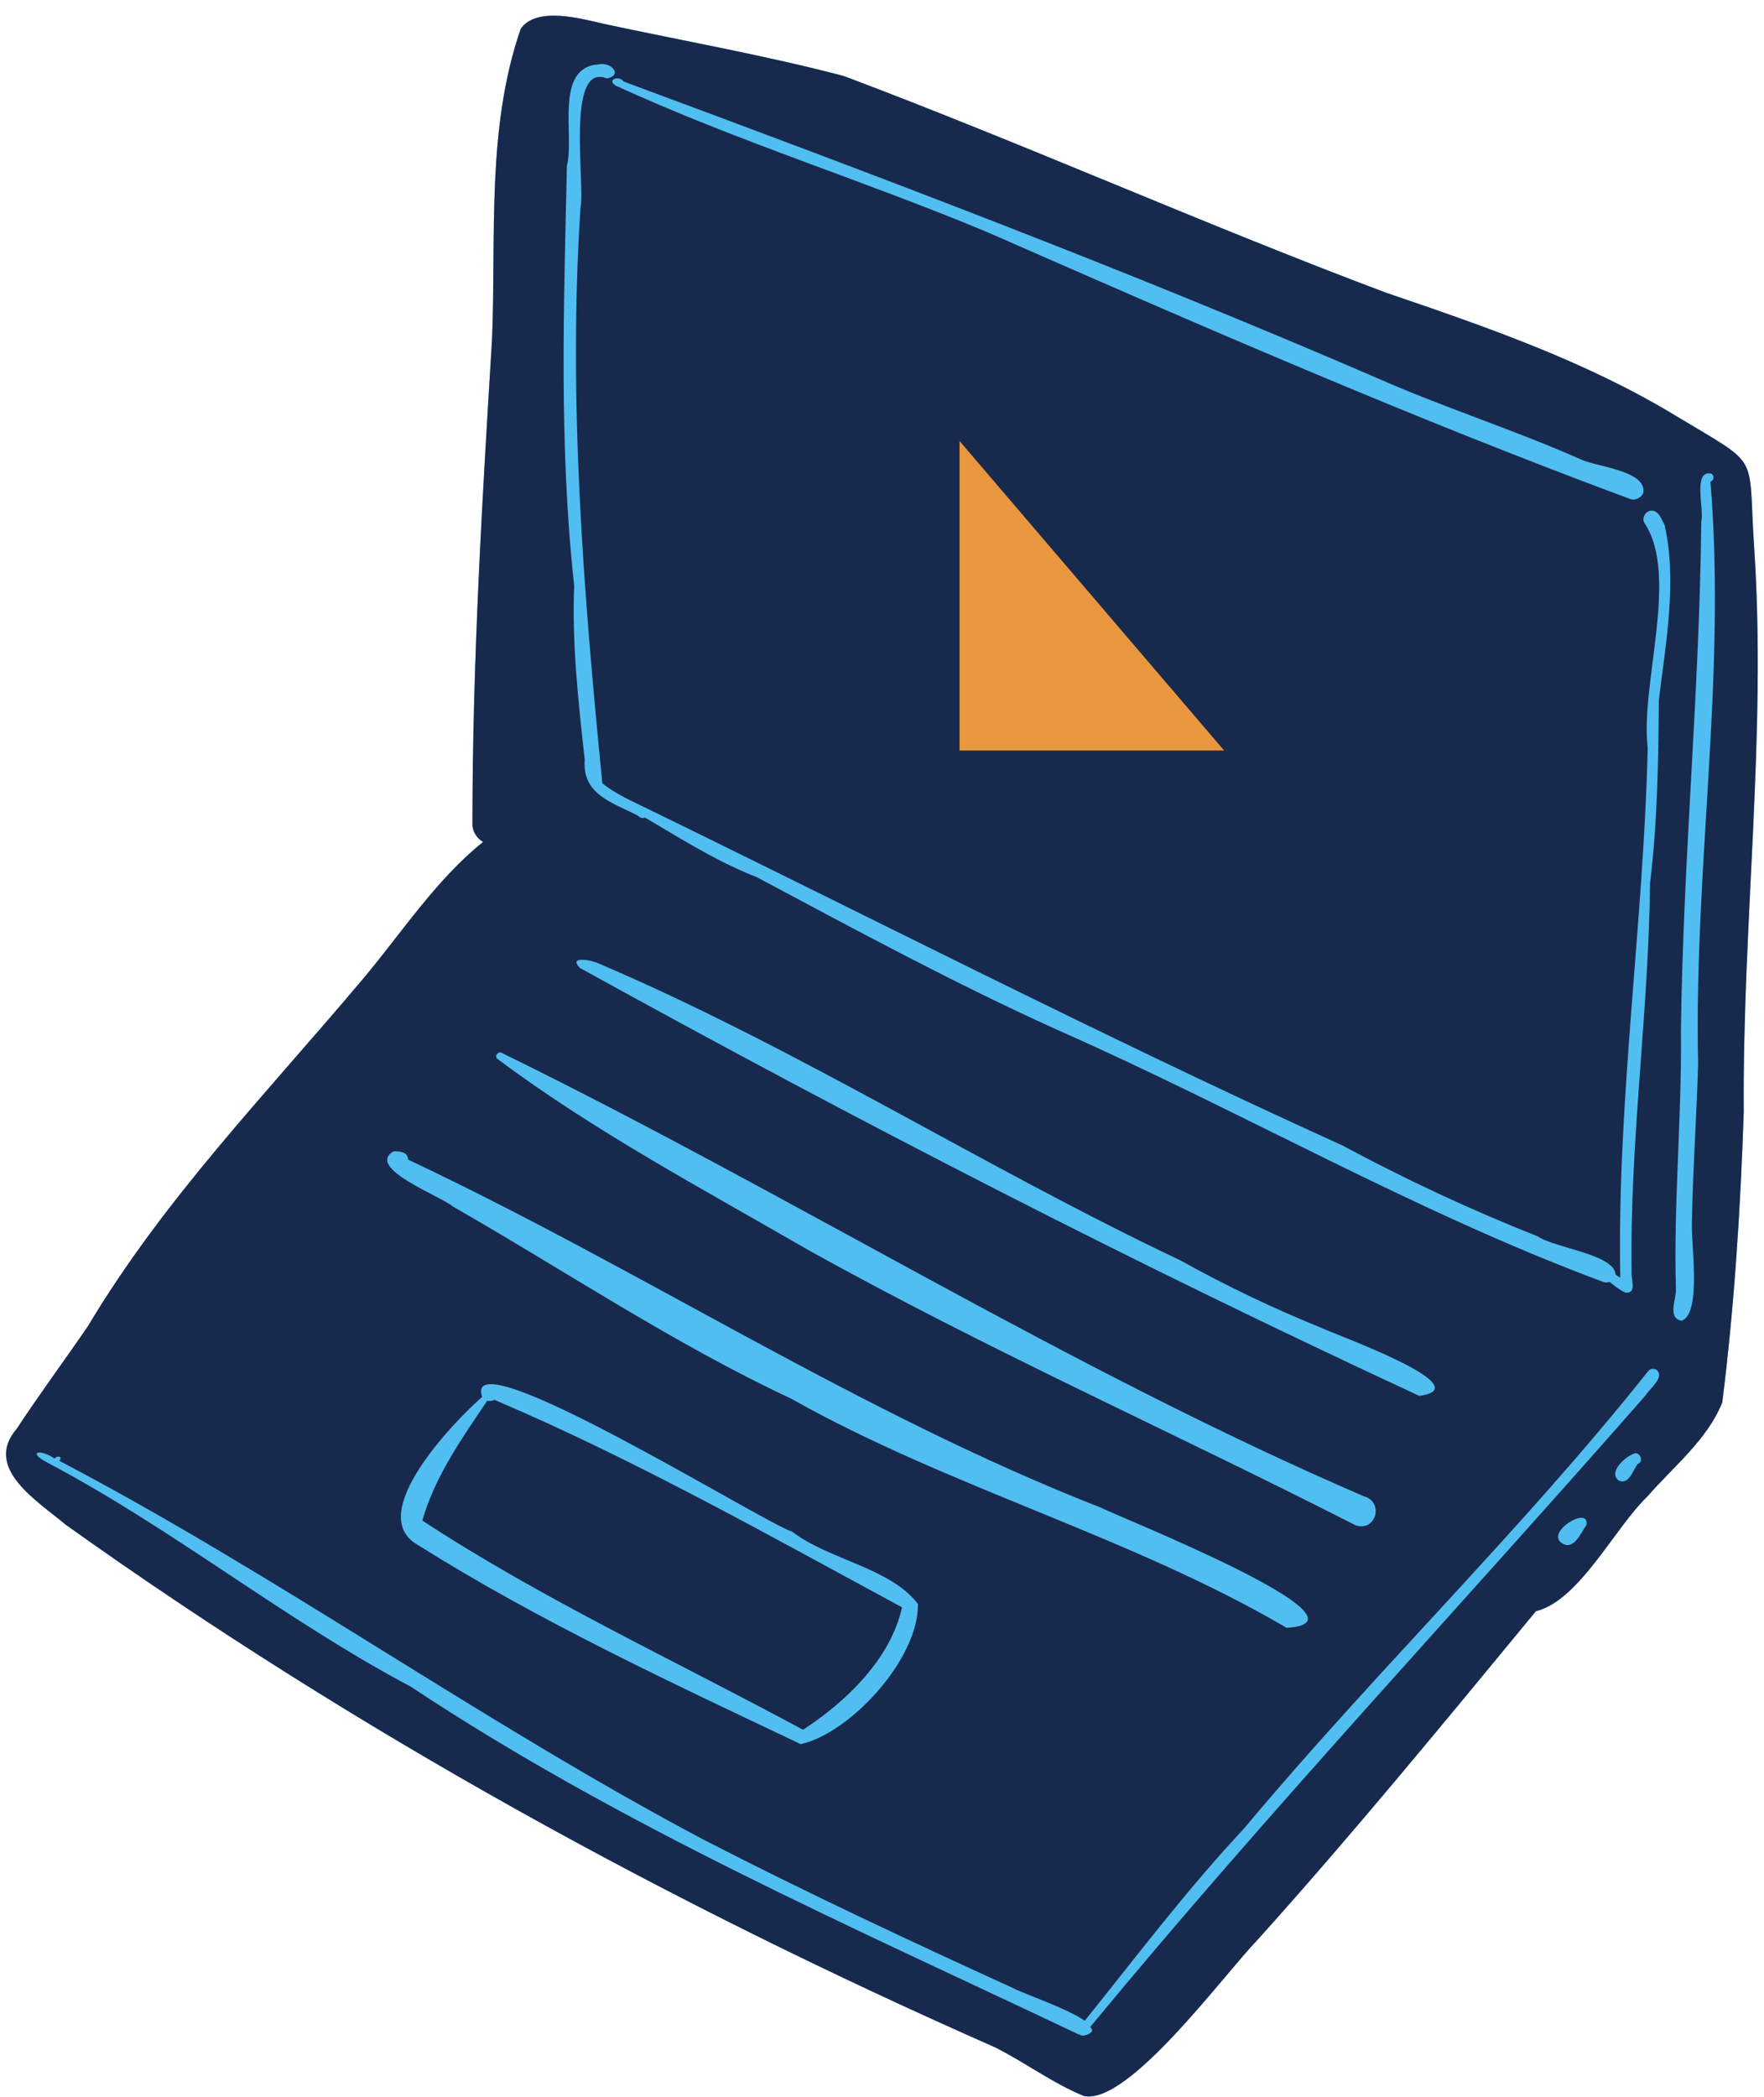 <?xml version="1.0" encoding="UTF-8"?>
<svg xmlns="http://www.w3.org/2000/svg" width="85" height="101" viewBox="0 0 85 101" fill="none">
  <path d="M84.024 53.566C83.867 58.226 83.572 62.935 82.988 67.561C82.257 69.371 80.643 70.634 79.389 72.078C77.787 73.612 76.106 77.097 74.01 77.613C69.593 82.965 65.202 88.327 60.561 93.482C58.975 95.117 54.377 101.415 52.231 100.966C50.72 100.352 49.402 99.35 47.947 98.621C32.243 91.698 17.145 83.419 3.16 73.442C1.853 72.333 -0.835 70.73 0.806 68.826C1.911 67.143 3.104 65.54 4.238 63.881C7.914 57.727 12.9 52.614 17.485 47.161C19.368 44.925 20.986 42.402 23.278 40.557C22.975 40.392 22.752 40.031 22.765 39.68C22.765 31.901 23.236 24.063 23.711 16.327C23.908 11.353 23.437 6.163 25.092 1.386C25.857 0.28 28.07 0.918 29.077 1.144C32.939 1.976 36.838 2.656 40.663 3.664C49.4 6.95 58.059 10.826 66.785 14.099C71.59 15.737 76.414 17.396 80.775 20.044C84.946 22.561 84.202 21.703 84.529 26.411C85.124 35.466 83.955 44.516 84.024 53.566Z" fill="#51BEF1"></path>
  <path d="M84.024 53.566C83.867 58.226 83.572 62.935 82.988 67.561C82.257 69.371 80.643 70.634 79.389 72.078C77.787 73.612 76.106 77.097 74.01 77.613C69.593 82.965 65.202 88.327 60.561 93.482C58.975 95.117 54.377 101.415 52.231 100.966C50.72 100.352 49.402 99.35 47.947 98.621C32.243 91.698 17.145 83.419 3.16 73.442C1.853 72.333 -0.835 70.73 0.806 68.826C1.911 67.143 3.104 65.54 4.238 63.881C7.914 57.727 12.9 52.614 17.485 47.161C19.368 44.925 20.986 42.402 23.278 40.557C22.975 40.392 22.752 40.031 22.765 39.68C22.765 31.901 23.236 24.063 23.711 16.327C23.908 11.353 23.437 6.163 25.092 1.386C25.857 0.28 28.07 0.918 29.077 1.144C32.939 1.976 36.838 2.656 40.663 3.664C49.4 6.95 58.059 10.826 66.785 14.099C71.59 15.737 76.414 17.396 80.775 20.044C84.946 22.561 84.202 21.703 84.529 26.411C85.124 35.466 83.955 44.516 84.024 53.566Z" fill="#18294E"></path>
  <path d="M77.237 61.745C68.159 58.372 59.756 53.492 50.918 49.596C46 47.375 41.224 44.788 36.471 42.256C33.779 41.209 31.488 39.479 28.92 38.19C28.56 38.064 28.89 37.532 29.077 37.926C40.955 43.671 52.675 49.732 64.696 55.183C67.755 56.826 70.882 58.285 74.107 59.561C74.93 60.135 77.975 60.436 77.842 61.487C77.748 61.722 77.467 61.841 77.237 61.745Z" fill="#51BEF1"></path>
  <path d="M78.514 24.023C68.05 20.144 57.788 15.663 47.561 11.177C41.631 8.7 35.508 6.804 29.662 4.122C29.211 3.831 29.842 3.62 30.049 3.927C42.218 8.436 54.339 13.021 66.278 18.178C69.509 19.611 72.882 20.674 76.112 22.103C76.916 22.503 79.34 22.65 79.186 23.735C79.084 23.988 78.767 24.141 78.514 24.023Z" fill="#51BEF1"></path>
  <path d="M30.736 39.29C29.515 38.659 28.047 38.278 28.175 36.6C27.869 33.789 27.555 31.033 27.667 28.208C26.928 21.494 27.172 14.715 27.316 7.994C27.697 6.519 26.685 3.229 28.858 3.1C29.455 2.975 30.022 3.619 29.249 3.78C27.247 2.957 28.207 8.882 27.97 10.031C27.368 19.25 28.118 28.576 29.024 37.729C29.626 38.231 30.408 38.523 31.021 39.029C31.553 39.07 31.069 39.646 30.736 39.29Z" fill="#51BEF1"></path>
  <path d="M78.331 62.269C78.014 62.136 77.75 61.891 77.475 61.686C77.264 61.882 76.511 60.955 76.516 60.751C76.61 60.378 77.82 61.44 78.075 61.541C77.91 53.043 79.197 44.506 79.397 36.013C79.03 33.012 80.901 27.785 79.275 25.248C79.052 24.989 79.303 24.544 79.642 24.604C79.966 24.655 80.051 25.034 80.207 25.274C80.826 27.994 80.266 30.971 79.932 33.728C79.912 36.675 79.865 39.605 79.51 42.547C79.439 48.798 78.525 55.042 78.62 61.287C78.59 61.65 78.885 62.314 78.331 62.269Z" fill="#51BEF1"></path>
  <path d="M68.392 67.24C54.684 60.891 41.175 53.931 27.944 46.627C27.338 46.008 28.571 46.266 28.845 46.41C38.491 50.525 47.398 56.222 56.883 60.717C59.1 61.95 61.343 63.02 63.678 63.967C64.443 64.327 71.391 66.824 68.392 67.24Z" fill="#51BEF1"></path>
  <path d="M65.314 73.471C56.533 68.994 47.499 64.984 38.876 60.173C33.828 57.253 28.602 54.475 23.933 50.982C23.837 50.811 24.057 50.602 24.22 50.74C38.223 57.6 51.471 65.948 65.811 72.118C65.783 72.104 65.758 72.092 65.728 72.077C66.719 72.378 66.287 73.809 65.314 73.471Z" fill="#51BEF1"></path>
  <path d="M61.998 78.412C54.4 73.974 45.782 71.686 38.125 67.376C32.45 64.721 27.25 61.226 21.825 58.121C21.245 57.616 17.62 56.28 18.95 55.465C19.233 55.444 19.668 55.487 19.661 55.859C30.939 61.168 41.393 68.072 53.043 72.623C53.89 73.062 66.671 78.135 61.998 78.412Z" fill="#51BEF1"></path>
  <path d="M38.581 84.016C32.308 81.033 26.01 78.117 20.108 74.406C17.568 72.935 21.852 68.504 23.232 67.289C22.201 64.268 36.804 73.367 38.169 73.781C39.942 75.144 42.929 75.527 44.231 77.267C44.275 79.916 40.957 83.498 38.581 84.016ZM38.693 83.324C40.758 81.985 42.921 79.912 43.465 77.425C37.06 73.966 30.549 70.289 23.824 67.432C23.718 67.491 23.596 67.502 23.48 67.472C22.261 69.28 20.947 71.136 20.35 73.248C26.21 77.083 32.554 80.003 38.693 83.324Z" fill="#51BEF1"></path>
  <path d="M51.98 98.001C41.05 92.815 29.911 87.959 19.79 81.245C13.727 78.038 8.355 73.658 2.306 70.468C1.29 69.944 1.897 69.766 2.631 70.26C2.76 70.087 3.056 70.171 2.852 70.365C13.492 75.948 23.317 83.023 33.952 88.643C38.837 91.157 43.795 93.476 48.788 95.755C49.373 96.103 54.176 97.644 51.98 98.001Z" fill="#51BEF1"></path>
  <path d="M52.09 98.046C51.819 97.909 52.029 97.616 52.176 97.459C54.719 94.3 57.161 91.054 59.939 88.088C66.223 80.566 73.308 73.733 79.399 66.073C79.487 65.934 79.68 65.895 79.818 65.985C80.248 66.322 79.485 66.892 79.305 67.204C70.394 77.366 61.143 87.216 52.522 97.654C52.86 97.862 52.287 98.113 52.09 98.046Z" fill="#51BEF1"></path>
  <path d="M77.979 71.306C77.48 70.875 78.377 70.113 78.801 69.999C79.07 70.004 79.198 70.437 78.909 70.521C78.684 70.828 78.476 71.573 77.979 71.306Z" fill="#51BEF1"></path>
  <path d="M75.241 74.32C74.487 73.784 76.598 72.503 76.445 73.458C76.453 73.448 76.456 73.434 76.46 73.424C76.197 73.814 75.826 74.739 75.241 74.32Z" fill="#51BEF1"></path>
  <path d="M81.032 63.62C80.326 63.509 80.78 62.569 80.757 62.113C80.636 57.964 81.043 53.85 80.997 49.705C81.093 41.504 81.894 33.336 81.978 25.137C82.128 24.557 81.563 22.67 82.427 22.806C82.619 22.866 82.61 23.149 82.418 23.197C83.195 32.541 81.614 41.87 81.826 51.217C81.757 53.701 81.577 56.184 81.531 58.668C81.438 59.736 82.04 63.245 81.032 63.62Z" fill="#51BEF1"></path>
  <path d="M46.237 21.244V36.154H58.987L46.237 21.244Z" fill="#E9973E"></path>
</svg>
